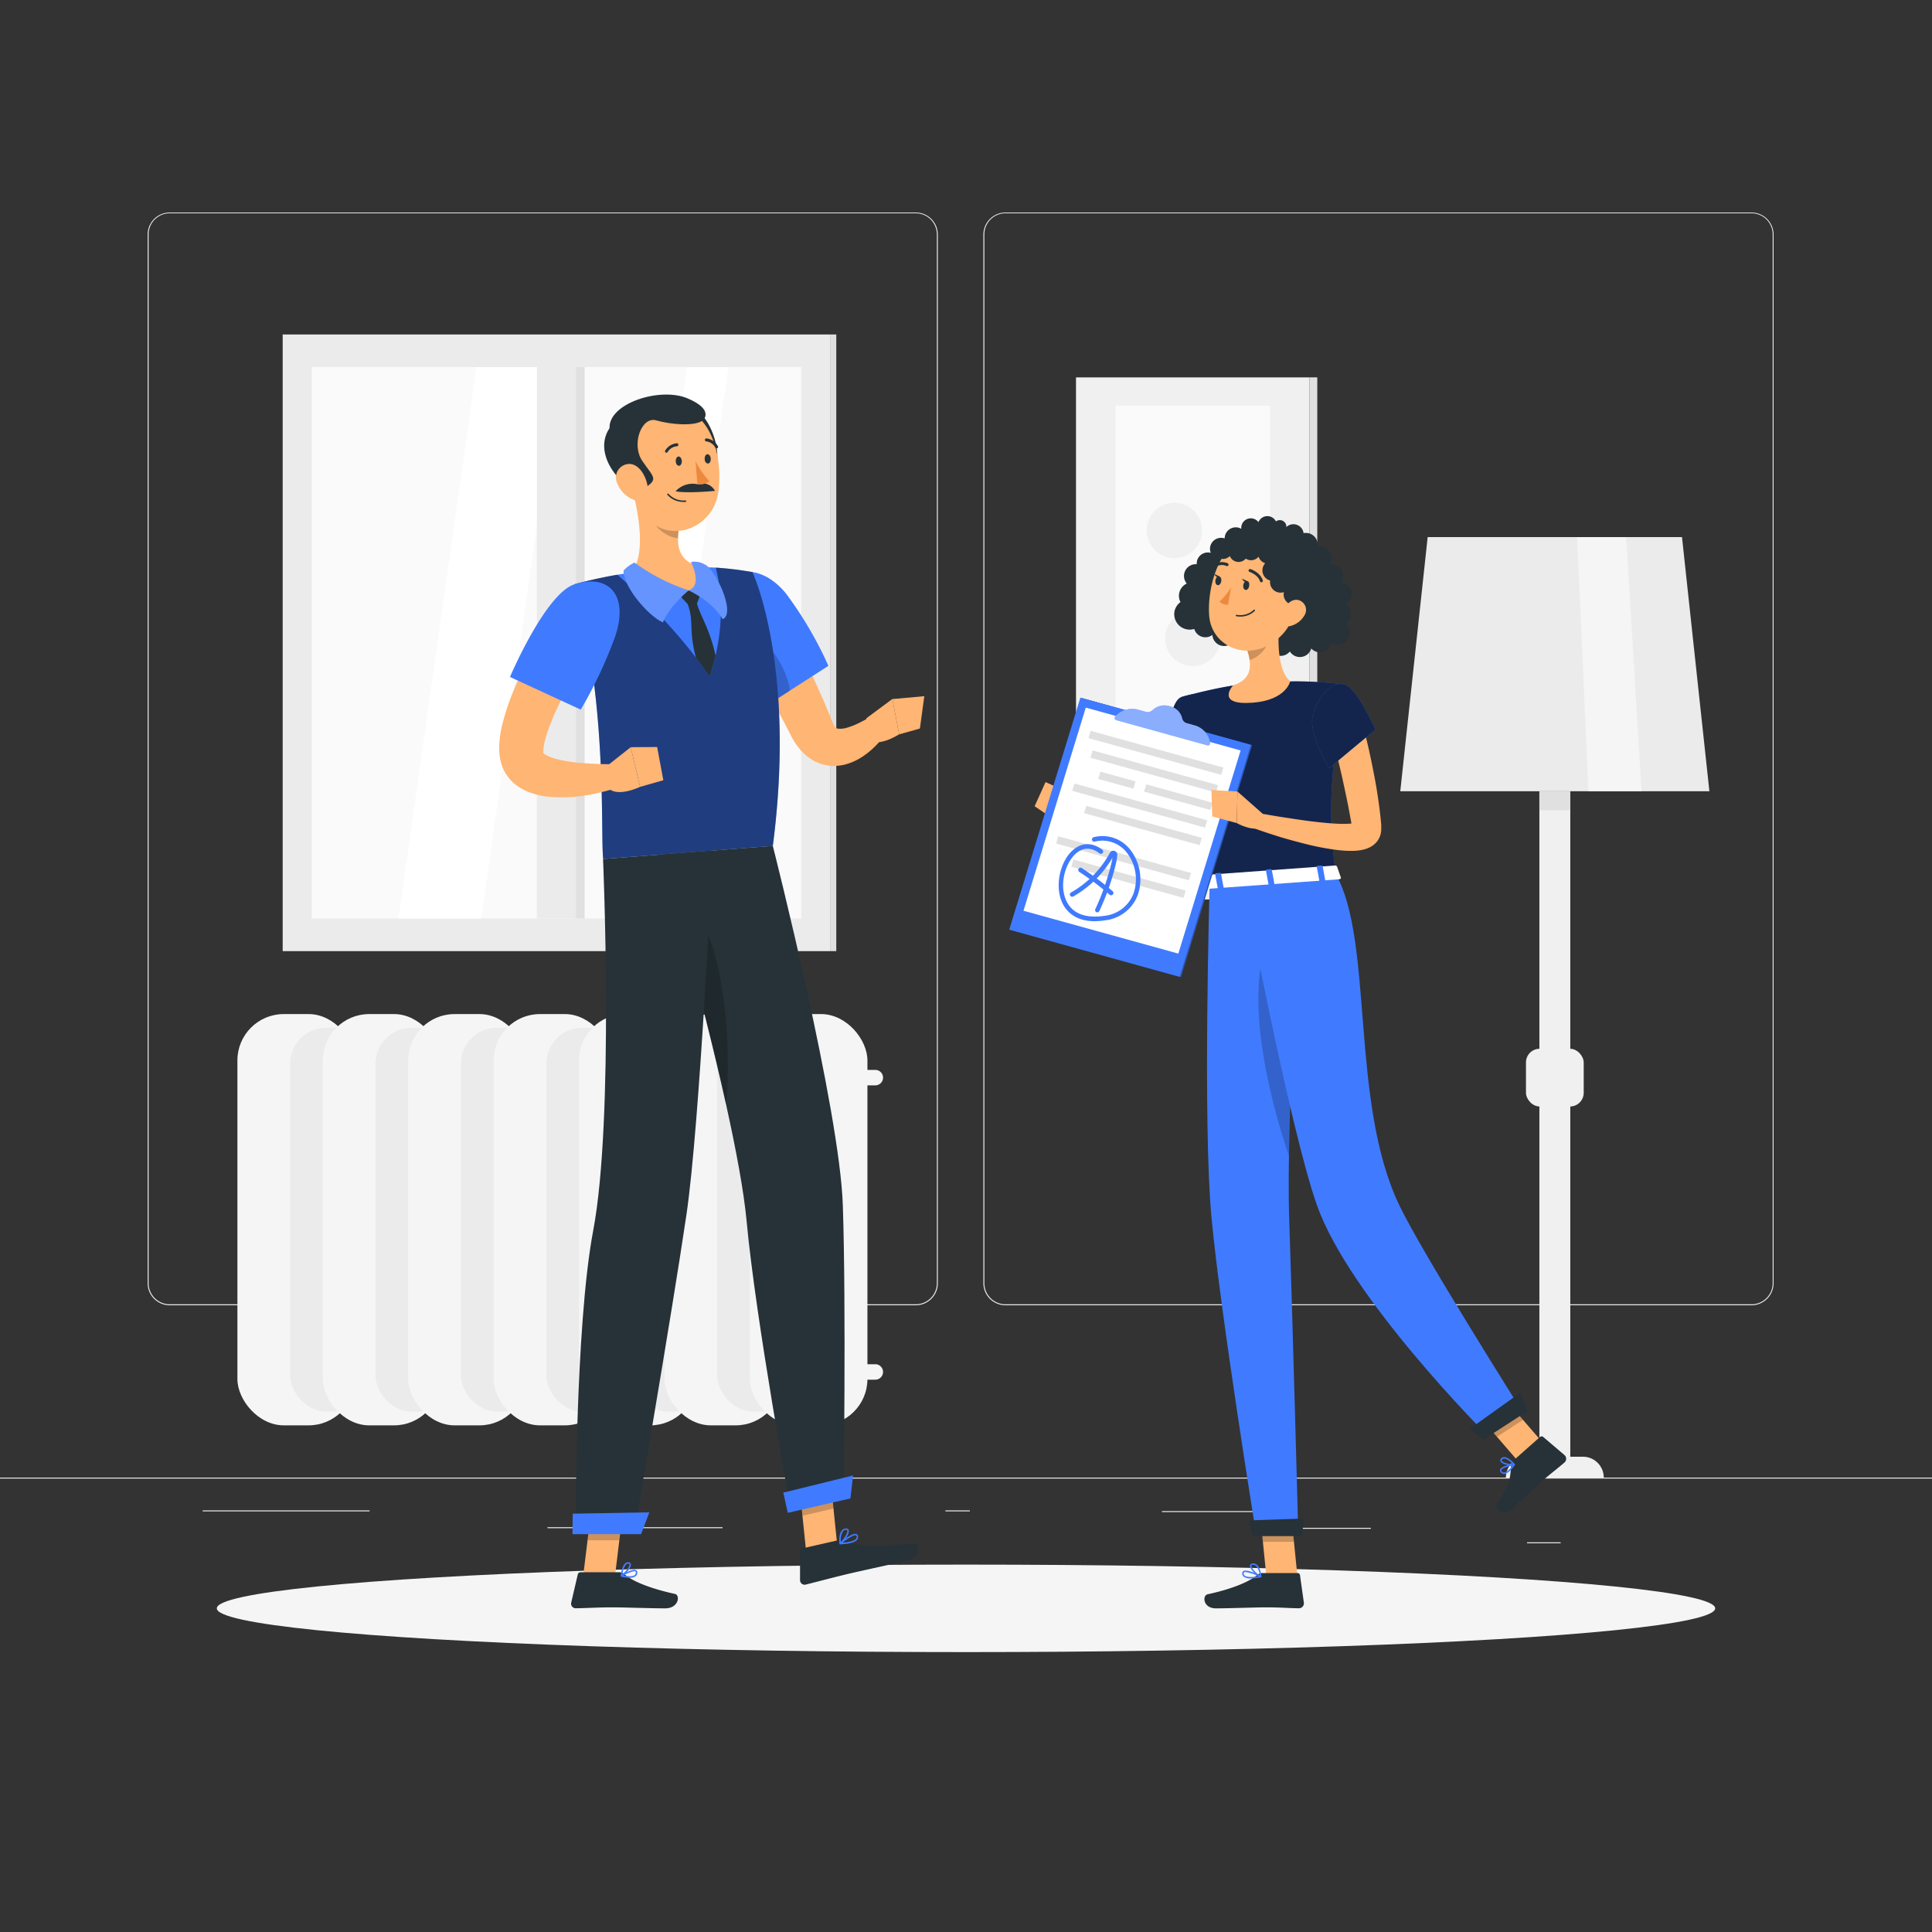 <svg xmlns="http://www.w3.org/2000/svg" viewBox="0 0 500 500"><rect x="0" y="0" width="500" height="500" fill="#333333" stroke="none"/><g id="freepik--background-complete--inject-214"><rect y="382.4" width="500" height="0.25" style="fill:#ebebeb"></rect><rect x="300.71" y="391.07" width="33.12" height="0.25" style="fill:#ebebeb"></rect><rect x="395.2" y="399.15" width="8.69" height="0.25" style="fill:#ebebeb"></rect><rect x="335.59" y="395.4" width="19.19" height="0.25" style="fill:#ebebeb"></rect><rect x="52.46" y="390.89" width="43.19" height="0.25" style="fill:#ebebeb"></rect><rect x="244.67" y="390.89" width="6.33" height="0.25" style="fill:#ebebeb"></rect><rect x="141.69" y="395.24" width="45.31" height="0.25" style="fill:#ebebeb"></rect><path d="M237,337.8H43.91a5.71,5.71,0,0,1-5.7-5.71V60.66A5.71,5.71,0,0,1,43.91,55H237a5.71,5.71,0,0,1,5.71,5.71V332.09A5.71,5.71,0,0,1,237,337.8ZM43.91,55.2a5.46,5.46,0,0,0-5.45,5.46V332.09a5.46,5.46,0,0,0,5.45,5.46H237a5.47,5.47,0,0,0,5.46-5.46V60.66A5.47,5.47,0,0,0,237,55.2Z" style="fill:#ebebeb"></path><path d="M453.31,337.8H260.21a5.72,5.72,0,0,1-5.71-5.71V60.66A5.72,5.72,0,0,1,260.21,55h193.1A5.71,5.71,0,0,1,459,60.66V332.09A5.71,5.71,0,0,1,453.31,337.8ZM260.21,55.2a5.47,5.47,0,0,0-5.46,5.46V332.09a5.47,5.47,0,0,0,5.46,5.46h193.1a5.47,5.47,0,0,0,5.46-5.46V60.66a5.47,5.47,0,0,0-5.46-5.46Z" style="fill:#ebebeb"></path><rect x="73.16" y="86.56" width="141.66" height="159.59" style="fill:#ebebeb"></rect><rect x="80.66" y="95" width="126.67" height="142.71" style="fill:#fafafa"></rect><polygon points="124.55 237.71 103.14 237.71 123.3 95 144.71 95 124.55 237.71" style="fill:#fff"></polygon><polygon points="168.34 237.71 157.63 237.71 177.79 95 188.5 95 168.34 237.71" style="fill:#fff"></polygon><rect x="138.95" y="95" width="10.09" height="142.71" style="fill:#ebebeb"></rect><rect x="149.04" y="95" width="2.25" height="142.71" transform="translate(300.33 332.71) rotate(180)" style="fill:#e0e0e0"></rect><rect x="214.83" y="86.56" width="1.61" height="159.59" transform="translate(431.26 332.71) rotate(180)" style="fill:#e0e0e0"></rect><rect x="61.44" y="262.44" width="30.43" height="106.44" rx="12" style="fill:#f5f5f5"></rect><rect x="75.09" y="266" width="20.57" height="99.33" rx="9.29" style="fill:#ebebeb"></rect><rect x="83.55" y="262.44" width="30.43" height="106.44" rx="12" style="fill:#f5f5f5"></rect><rect x="97.19" y="266" width="20.56" height="99.33" rx="9.29" style="fill:#ebebeb"></rect><rect x="105.65" y="262.44" width="30.43" height="106.44" rx="12" style="fill:#f5f5f5"></rect><rect x="119.29" y="266" width="20.56" height="99.33" rx="9.29" style="fill:#ebebeb"></rect><rect x="127.75" y="262.44" width="30.43" height="106.44" rx="12" style="fill:#f5f5f5"></rect><rect x="141.39" y="266" width="20.56" height="99.33" rx="9.29" style="fill:#ebebeb"></rect><rect x="149.85" y="262.44" width="30.43" height="106.44" rx="12" style="fill:#f5f5f5"></rect><rect x="163.5" y="266" width="20.57" height="99.33" rx="9.29" style="fill:#ebebeb"></rect><rect x="171.96" y="262.44" width="30.43" height="106.44" rx="12" style="fill:#f5f5f5"></rect><rect x="185.6" y="266" width="20.57" height="99.33" rx="9.29" style="fill:#ebebeb"></rect><rect x="194.06" y="262.44" width="30.43" height="106.44" rx="12" style="fill:#f5f5f5"></rect><path d="M226.53,357.06H200.05a2,2,0,0,1-2-2h0a2,2,0,0,1,2-2h26.48a2,2,0,0,1,2,2h0A2,2,0,0,1,226.53,357.06Z" style="fill:#f5f5f5"></path><path d="M226.53,280.89H200.05a2,2,0,0,1-2-2h0a2,2,0,0,1,2-2h26.48a2,2,0,0,1,2,2h0A2,2,0,0,1,226.53,280.89Z" style="fill:#f5f5f5"></path><polygon points="442.39 204.78 362.39 204.78 369.48 139 435.3 139 442.39 204.78" style="fill:#ebebeb"></polygon><polygon points="424.83 204.78 411.08 204.78 408.17 139 420.86 139 424.83 204.78" style="fill:#f5f5f5"></polygon><rect x="398.39" y="204.78" width="8" height="177.62" style="fill:#f0f0f0"></rect><rect x="394.92" y="271.42" width="14.94" height="14.94" rx="3.54" style="fill:#f0f0f0"></rect><path d="M415.05,382.4H389.72a5.4,5.4,0,0,1,5.4-5.4h14.54a5.39,5.39,0,0,1,5.39,5.4Z" style="fill:#f0f0f0"></path><rect x="398.39" y="204.78" width="8" height="4.89" style="fill:#e0e0e0"></rect><rect x="278.47" y="97.67" width="60.44" height="135.11" style="fill:#f0f0f0"></rect><rect x="338.92" y="97.67" width="2" height="135.11" transform="translate(679.83 330.44) rotate(180)" style="fill:#e0e0e0"></rect><rect x="288.7" y="105" width="40" height="120.44" style="fill:#fafafa"></rect><path d="M315.76,164a7.17,7.17,0,1,1-8.27-5.86A7.18,7.18,0,0,1,315.76,164Z" style="fill:#f0f0f0"></path><path d="M311,136.08a7.17,7.17,0,1,1-8.27-5.87A7.16,7.16,0,0,1,311,136.08Z" style="fill:#f0f0f0"></path><path d="M320.51,192a7.17,7.17,0,1,1-8.26-5.87A7.15,7.15,0,0,1,320.51,192Z" style="fill:#f0f0f0"></path></g><g id="freepik--Shadow--inject-214"><ellipse id="freepik--path--inject-214" cx="250" cy="416.24" rx="193.89" ry="11.32" style="fill:#f5f5f5"></ellipse></g><g id="freepik--character-2--inject-214"><path d="M304.11,157.68a4,4,0,0,1,1.4-1.87,3.47,3.47,0,0,1-.2-2.79,3.52,3.52,0,0,1,1.82-2,3.05,3.05,0,0,1,2.59-5,2.86,2.86,0,0,1,.1-1,2.9,2.9,0,0,1,3.53-1.94,2.78,2.78,0,0,1-.09-1.85,2.88,2.88,0,0,1,3.58-1.92l.11,0a3,3,0,0,1,.11-.79,2.89,2.89,0,0,1,3.58-1.93,3.24,3.24,0,0,1,.6.27,2.48,2.48,0,0,1,4.45-1.73,2.48,2.48,0,0,1,4.52-.19,1.55,1.55,0,0,1,.68-.3,1.7,1.7,0,0,1,2,1.36,1.41,1.41,0,0,1,0,.41,2.66,2.66,0,0,1,4.48,1.58s0,0,0,0l.2-.05a3.09,3.09,0,0,1,3.44,2.65,3,3,0,0,1,0,.85.5.5,0,0,1,.13,0,3.08,3.08,0,0,1,3.44,2.65,3,3,0,0,1-.41,1.93,3.09,3.09,0,0,1,3.39,2.65,3.05,3.05,0,0,1-.48,2.06,3.06,3.06,0,0,1,1.19,5.68,3,3,0,0,1-.07,5.07,3,3,0,0,1,1.05,1.92,3.08,3.08,0,0,1-2.64,3.44,3.11,3.11,0,0,1-2-.44,3.06,3.06,0,0,1-5.26,1.42,3.06,3.06,0,0,1-5.54.78,3,3,0,0,1-2,1.11,3,3,0,0,1-2.44-.77h0a3.06,3.06,0,0,1-5.91-1.54,3.05,3.05,0,0,1-4.48-1.14,3.05,3.05,0,0,1-3.22.75,3.09,3.09,0,0,1-2-2.69,3,3,0,0,1-4.69-1.55,4,4,0,0,1-4.94-5.18Z" style="fill:#263238"></path><path d="M312,189.82c0,1.34,0,2.51-.11,3.75s-.16,2.43-.27,3.65c-.22,2.42-.58,4.83-1,7.23a77.48,77.48,0,0,1-3.76,14.22l-.32.87c-.12.31-.17.49-.44,1.09a7.07,7.07,0,0,1-2.23,2.75,7.39,7.39,0,0,1-3,1.31,10,10,0,0,1-2.61.19,23.39,23.39,0,0,1-7.87-2.11,63.93,63.93,0,0,1-12.53-7.56l2.18-3.44c2,1,4.15,1.95,6.24,2.82a59.16,59.16,0,0,0,6.3,2.3,18.51,18.51,0,0,0,5.77,1c.77,0,1.2-.3,1.07-.29s-.1.08-.1,0l.41-1.36a93.16,93.16,0,0,0,2.84-13.09c.32-2.23.55-4.47.76-6.71s.34-4.56.41-6.64Z" style="fill:#ffb573"></path><path d="M305.72,180.41c-3.24,1.08-4.57,14.85-4.57,14.85l9.56,5.53s7.73-14.35,4.93-17.8S310.45,178.83,305.72,180.41Z" style="fill:#407BFF"></path><path d="M305.72,180.41c-3.24,1.08-4.57,14.85-4.57,14.85l9.56,5.53s7.73-14.35,4.93-17.8S310.45,178.83,305.72,180.41Z" style="opacity:0.7"></path><polygon points="306.24 183.43 304.7 197.32 310.07 200.42 306.24 183.43" style="opacity:0.2"></polygon><path d="M281.48,212.22,276,204.9l-2.21,7.87s3.69,3.62,6.88,2.62Z" style="fill:#ffb573"></path><polygon points="270.59 202.4 267.76 208.65 273.81 212.77 276.02 204.9 270.59 202.4" style="fill:#ffb573"></polygon><polygon points="335.78 408.03 327.74 408.03 325.87 389.41 333.91 389.41 335.78 408.03" style="fill:#ffb573"></polygon><polygon points="400.11 374.35 393.36 378.72 381.07 364.51 387.81 360.13 400.11 374.35" style="fill:#ffb573"></polygon><path d="M391.78,377.89l6.77-6a.63.63,0,0,1,.84,0l5.5,4.68a1.28,1.28,0,0,1,0,1.92c-2.39,2.05-3.65,2.91-6.63,5.54-1.83,1.62-4.34,4.17-6.86,6.41s-4.88-.15-4-1.3c3.82-5.19,3.33-7.25,3.74-10A2.07,2.07,0,0,1,391.78,377.89Z" style="fill:#263238"></path><path d="M326.8,407.1h9a.64.64,0,0,1,.64.55l1,7.14a1.29,1.29,0,0,1-1.29,1.43c-3.15-.05-4.67-.24-8.64-.24-2.44,0-9.46.26-12.83.26s-3.56-3.34-2.15-3.64c6.3-1.36,10.74-3.22,12.86-5A2.14,2.14,0,0,1,326.8,407.1Z" style="fill:#263238"></path><g style="opacity:0.2"><polygon points="325.87 389.42 326.83 399.01 334.88 399.01 333.91 389.42 325.87 389.42"></polygon><polygon points="387.82 360.14 381.07 364.51 387.41 371.84 394.16 367.46 387.82 360.14"></polygon></g><path d="M305.72,180.41S302,182,313.07,228.52l32.56-2.36c-1.51-13.22-2.12-21.39,2.24-49a95.51,95.51,0,0,0-14-.81,103.32,103.32,0,0,0-14.79,1.07C312.81,178.41,305.72,180.41,305.72,180.41Z" style="fill:#407BFF"></path><path d="M305.72,180.41S302,182,313.07,228.52l32.56-2.36c-1.51-13.22-2.12-21.39,2.24-49a95.51,95.51,0,0,0-14-.81,103.32,103.32,0,0,0-14.79,1.07C312.81,178.41,305.72,180.41,305.72,180.41Z" style="opacity:0.7"></path><path d="M331.23,159.75c-.58,4.83-.88,13.61,2.68,16.55,0,0-1,4.92-9.79,5.56-9.72.71-5-4.49-5-4.49,5.22-1.65,4.79-5.58,3.6-9.21Z" style="fill:#ffb573"></path><path d="M327.76,163.18l-5,5a14.44,14.44,0,0,1,.65,2.59c2-.44,4.63-2.87,4.69-5A7.18,7.18,0,0,0,327.76,163.18Z" style="opacity:0.2"></path><path d="M336.67,151.72c-1.82,7.77-2.42,11.1-7.08,14.45-7,5-16.14,1.1-16.67-7-.48-7.34,2.58-18.81,10.79-20.62A10.88,10.88,0,0,1,336.67,151.72Z" style="fill:#ffb573"></path><path d="M313.07,228.52s-1.83,62.23.47,86.64c2.39,25.39,11.57,82,11.57,82H336s-1.49-56.47-2.35-81.51c-.94-27.31,3.28-88.86,3.28-88.86Z" style="fill:#407BFF"></path><polygon points="336.92 397.55 324.16 397.55 323.23 393.48 337.51 392.98 336.92 397.55" style="fill:#263238"></polygon><path d="M328.23,242.87c-6.83,16.67,1.7,45.56,5.32,56.27.26-16.51,1.25-36.73,2.08-51.59C333.82,239.31,331.38,235.18,328.23,242.87Z" style="opacity:0.2"></path><path d="M321.67,227.9s12,63.67,19.11,83.88c8.39,24,44,59.55,44,59.55l9.2-6s-25.88-40.94-31.87-53.47c-12.79-26.73-6.54-68.41-16.47-85.74Z" style="fill:#407BFF"></path><polygon points="395.34 365.17 383.93 372.56 380.39 369.76 393.42 360.45 395.34 365.17" style="fill:#263238"></polygon><path d="M323.28,151.67c-.11.64-.53,1.1-.95,1s-.67-.65-.56-1.29.54-1.1,1-1S323.39,151,323.28,151.67Z" style="fill:#263238"></path><path d="M316.06,150.44c-.11.64-.54,1.1-.95,1s-.67-.64-.56-1.28.53-1.1.95-1S316.17,149.8,316.06,150.44Z" style="fill:#263238"></path><path d="M315.68,149.22l-1.46-.71S314.8,149.85,315.68,149.22Z" style="fill:#263238"></path><path d="M318.61,152a17.59,17.59,0,0,1-3,3.69,2.81,2.81,0,0,0,2.21.82Z" style="fill:#ed893e"></path><path d="M320.89,159.57a5.34,5.34,0,0,1-.95-.09.19.19,0,0,1,.06-.37,5.11,5.11,0,0,0,4.47-1.28.2.2,0,0,1,.27,0,.19.19,0,0,1,0,.27A5.32,5.32,0,0,1,320.89,159.57Z" style="fill:#263238"></path><path d="M314,141.84l13.39-4.9a2.48,2.48,0,0,1,.54.94,2.71,2.71,0,0,1,2.07-1,2.56,2.56,0,0,1,1,.18,2.39,2.39,0,0,1,1.46.74,2.47,2.47,0,0,1,.63,1.31,2.73,2.73,0,0,1,1.67,2.51,1.79,1.79,0,0,1,0,.23,2.49,2.49,0,0,1,.8.17,2.72,2.72,0,0,1,1.59,3.35,2.72,2.72,0,0,1,1,3.28l-.05.1a2.75,2.75,0,0,1,.62,3,2.79,2.79,0,0,1-1.18,1.35c0,.12.06.25.08.38a2.6,2.6,0,0,1,1.05.19,2.74,2.74,0,0,1-2,5.09,2.69,2.69,0,0,1-1.69-2.18,2.84,2.84,0,0,1-1.06-.2,2.73,2.73,0,0,1-1.65-3.14,2.72,2.72,0,0,1-3.55-3l-.28-.08a2.75,2.75,0,0,1-1.53-3.57,2.79,2.79,0,0,1,.52-.82,2.73,2.73,0,0,1-1.72-1.72,2,2,0,0,1-.24.27,2.46,2.46,0,0,1-3.07.24l-.17.19a2.43,2.43,0,0,1-3.95-.85,2.45,2.45,0,0,1-4.2-2Z" style="fill:#263238"></path><path d="M337.57,159.28A5.82,5.82,0,0,1,334,162c-2,.51-2.93-1.27-2.34-3.12.53-1.66,2.2-3.93,4.17-3.62A2.62,2.62,0,0,1,337.57,159.28Z" style="fill:#ffb573"></path><path d="M326.43,150.69a.36.36,0,0,1-.35-.27c-.52-1.68-2.67-2.4-2.69-2.41a.39.39,0,0,1-.25-.48.38.38,0,0,1,.48-.24c.11,0,2.55.85,3.19,2.91a.4.4,0,0,1-.26.48Z" style="fill:#263238"></path><path d="M314.46,146.73a.38.38,0,0,1-.19-.71,3.75,3.75,0,0,1,3.47-.23.38.38,0,1,1-.34.68h0a3,3,0,0,0-2.75.21A.45.45,0,0,1,314.46,146.73Z" style="fill:#263238"></path><path d="M352.3,186.18c1.34,4.78,2.39,9.51,3.31,14.35.48,2.41.87,4.85,1.21,7.3.18,1.22.32,2.46.46,3.69l.18,1.87,0,.47,0,.29c0,.23,0,.47,0,.7a5.22,5.22,0,0,1-1.14,3,5.91,5.91,0,0,1-2,1.52,8,8,0,0,1-1.56.53,13.22,13.22,0,0,1-2.47.3,28.32,28.32,0,0,1-4.1-.21,66.4,66.4,0,0,1-7.45-1.36q-3.62-.89-7.14-1.92c-2.35-.74-4.66-1.47-7-2.34l1.08-3.93c2.34.39,4.71.82,7.07,1.17s4.71.73,7.05,1,4.66.52,6.89.59a24.37,24.37,0,0,0,3.13-.08,5,5,0,0,0,1.11-.23c.14,0,.17-.08.14-.07a1.53,1.53,0,0,0-.54.43,2.43,2.43,0,0,0-.53,1.36,2.09,2.09,0,0,0,0,.25,1.08,1.08,0,0,1,0-.16l-.07-.43-.28-1.73-.64-3.46c-.45-2.31-.95-4.62-1.45-6.94s-1.07-4.62-1.63-6.93-1.14-4.64-1.69-6.9Z" style="fill:#ffb573"></path><path d="M347.87,177.11c3.33.76,8.07,11.71,8.07,11.71l-12,10s-5.3-9-4.23-13.36C340.82,180.93,344.06,176.25,347.87,177.11Z" style="fill:#407BFF"></path><path d="M347.87,177.11c3.33.76,8.07,11.71,8.07,11.71l-12,10s-5.3-9-4.23-13.36C340.82,180.93,344.06,176.25,347.87,177.11Z" style="opacity:0.7"></path><path d="M389.32,381.46h-.1a1.08,1.08,0,0,1-.91-.55.68.68,0,0,1-.07-.65c.42-.93,3.3-1.37,3.62-1.42a.2.2,0,0,1,.19.3C391.45,380,390.32,381.39,389.32,381.46Zm2.14-2.17c-1.14.21-2.65.63-2.87,1.13a.25.25,0,0,0,0,.28.72.72,0,0,0,.6.38C389.77,381.09,390.6,380.43,391.46,379.29Z" style="fill:#407BFF"></path><path d="M391.64,379.26c-1,.07-2.86-.27-3.28-1a.66.66,0,0,1,.13-.82,1,1,0,0,1,.77-.35c1.17,0,2.71,1.73,2.77,1.8a.2.2,0,0,1,0,.19.2.2,0,0,1-.14.13Zm-2.44-1.77a.61.61,0,0,0-.43.21c-.16.18-.13.3-.08.38.28.48,1.83.86,2.8.81-.54-.55-1.53-1.41-2.23-1.41Z" style="fill:#407BFF"></path><path d="M323.78,408.5a3,3,0,0,1-1.95-.49,1.05,1.05,0,0,1-.34-.93.6.6,0,0,1,.32-.5c1-.54,4.19,1.09,4.55,1.28a.2.2,0,0,1,.1.2.19.19,0,0,1-.15.16A14.16,14.16,0,0,1,323.78,408.5Zm-1.43-1.66a.74.74,0,0,0-.36.07.21.21,0,0,0-.12.21.68.68,0,0,0,.21.61c.49.43,1.81.51,3.6.22A10.43,10.43,0,0,0,322.35,406.84Z" style="fill:#407BFF"></path><path d="M326.27,408.22l-.08,0c-.95-.43-2.85-2.16-2.7-3.07,0-.22.19-.49.71-.54a1.38,1.38,0,0,1,1.06.33c1,.84,1.19,3,1.2,3.09a.18.18,0,0,1-.08.18A.2.2,0,0,1,326.27,408.22ZM324.36,405h-.12c-.34,0-.37.17-.37.22-.09.54,1.19,1.91,2.17,2.5a4.34,4.34,0,0,0-1-2.48A1,1,0,0,0,324.36,405Z" style="fill:#407BFF"></path><path d="M322.9,150.45l-1.46-.7S322,151.08,322.9,150.45Z" style="fill:#263238"></path><path d="M346,224.21l1,2.85c.13.22-.13.47-.5.5L313,230c-.29,0-.54-.11-.57-.29l-.51-2.9c0-.2.21-.39.53-.41l33-2.4A.6.6,0,0,1,346,224.21Z" style="fill:#fff"></path><path d="M341.82,228.22l.88-.07c.18,0,.31-.11.29-.22l-.69-3.76c0-.11-.18-.18-.36-.17l-.88.06c-.18,0-.31.12-.29.23l.69,3.75C341.48,228.15,341.64,228.23,341.82,228.22Z" style="fill:#407BFF"></path><path d="M315.52,230.13l.88-.06c.18,0,.31-.12.29-.23l-.69-3.75c0-.11-.18-.19-.36-.18l-.88.06c-.18,0-.31.12-.29.23l.69,3.75C315.18,230.06,315.34,230.14,315.52,230.13Z" style="fill:#407BFF"></path><path d="M328.67,229.17l.88-.06c.18,0,.31-.11.29-.22l-.69-3.76c0-.11-.18-.19-.36-.18l-.88.07c-.18,0-.31.11-.29.22l.69,3.76C328.33,229.11,328.49,229.19,328.67,229.17Z" style="fill:#407BFF"></path><polygon points="279.92 180.64 324.02 192.85 305.61 252.88 261.5 240.67 279.92 180.64" style="fill:#407BFF"></polygon><g style="opacity:0.3"><polygon points="279.92 180.64 324.02 192.85 305.61 252.88 261.5 240.67 279.92 180.64"></polygon></g><polygon points="279.6 180.55 323.71 192.76 305.3 252.79 261.19 240.58 279.6 180.55" style="fill:#407BFF"></polygon><polygon points="321.07 194.22 304.95 246.79 264.88 235.7 281 183.13 321.07 194.22" style="fill:#fff"></polygon><path d="M288.59,185.45a5.89,5.89,0,0,1,6.11-1.75l1.75.48a1.8,1.8,0,0,0,1.83-.41,4.47,4.47,0,0,1,4.47-1,4.21,4.21,0,0,1,3.2,3.15,1.7,1.7,0,0,0,1.31,1.27l1.75.49a5.52,5.52,0,0,1,4.16,4.6.42.42,0,0,1,0,.22.59.59,0,0,1-.71.4l-23.56-6.52A.57.57,0,0,1,288.59,185.45Z" style="fill:#407BFF"></path><path d="M288.59,185.45a5.89,5.89,0,0,1,6.11-1.75l1.75.48a1.8,1.8,0,0,0,1.83-.41,4.47,4.47,0,0,1,4.47-1,4.21,4.21,0,0,1,3.2,3.15,1.7,1.7,0,0,0,1.31,1.27l1.75.49a5.52,5.52,0,0,1,4.16,4.6.42.42,0,0,1,0,.22.59.59,0,0,1-.71.4l-23.56-6.52A.57.57,0,0,1,288.59,185.45Z" style="fill:#fafafa;opacity:0.4"></path><polygon points="316.62 198.65 316.04 200.53 281.68 191.02 282.26 189.14 316.62 198.65" style="fill:#e0e0e0"></polygon><polygon points="315.22 203.2 314.65 205.08 282.2 196.1 282.77 194.21 315.22 203.2" style="fill:#e0e0e0"></polygon><polygon points="313.83 207.75 313.25 209.63 296.07 204.87 296.65 202.99 313.83 207.75" style="fill:#e0e0e0"></polygon><polygon points="293.88 202.22 293.3 204.11 284.22 201.59 284.79 199.71 293.88 202.22" style="fill:#e0e0e0"></polygon><polygon points="312.43 212.29 311.86 214.18 277.49 204.67 278.07 202.78 312.43 212.29" style="fill:#e0e0e0"></polygon><polygon points="311.04 216.84 310.46 218.73 280.54 210.44 281.12 208.56 311.04 216.84" style="fill:#e0e0e0"></polygon><polygon points="308.25 225.94 307.67 227.82 273.31 218.31 273.89 216.43 308.25 225.94" style="fill:#e0e0e0"></polygon><polygon points="306.85 230.49 306.28 232.37 277.24 224.34 277.82 222.45 306.85 230.49" style="fill:#e0e0e0"></polygon><path d="M283.32,238.41c-5.44,0-7.65-3-8.51-5-1.89-4.35-.39-10.85,3.15-13.65,2.24-1.76,4.82-1.72,7.27.12a.59.59,0,1,1-.71.94c-2.54-1.91-4.57-1.13-5.83-.13-2.85,2.25-4.66,8-2.8,12.25,1,2.39,3.6,5,9.9,4.08a9.07,9.07,0,0,0,7.58-5.83,11.25,11.25,0,0,0-2-10.83,8,8,0,0,0-8.06-2.55.59.59,0,0,1-.7-.44.6.6,0,0,1,.45-.71,9.12,9.12,0,0,1,9.19,2.92,12.51,12.51,0,0,1,2.22,12,10.21,10.21,0,0,1-8.51,6.6A18.43,18.43,0,0,1,283.32,238.41Z" style="fill:#407BFF"></path><path d="M284,236.12a.69.69,0,0,1-.24-.05.59.59,0,0,1-.3-.78A62.2,62.2,0,0,0,287.72,223c.06-.32.13-.68.18-1A27.41,27.41,0,0,1,277.76,232a.6.6,0,0,1-.81-.22.58.58,0,0,1,.23-.8,26.16,26.16,0,0,0,10.05-10.26,1,1,0,0,1,1.18-.51,1,1,0,0,1,.74,1,13.16,13.16,0,0,1-.28,2,63.49,63.49,0,0,1-4.34,12.51A.6.6,0,0,1,284,236.12Z" style="fill:#407BFF"></path><path d="M287.53,231.69a.6.6,0,0,1-.39-.15,71.6,71.6,0,0,0-7.83-5.9.6.6,0,0,1-.17-.82.6.6,0,0,1,.82-.17,72.72,72.72,0,0,1,8,6,.6.6,0,0,1,.06.83A.58.58,0,0,1,287.53,231.69Z" style="fill:#407BFF"></path><path d="M326.77,210.59l-6.51-5.74-.18,8.17s4.46,2.59,7.31.83Z" style="fill:#ffb573"></path><polygon points="313.51 204.45 313.73 211.3 320.08 213.02 320.26 204.85 313.51 204.45" style="fill:#ffb573"></polygon></g><g id="freepik--character-1--inject-214"><path d="M181.82,107.61c2.6,2.69,5.2,10.25,3,13.84C180.52,117.15,179.89,106.68,181.82,107.61Z" style="fill:#263238"></path><polygon points="208.62 401.49 216.65 399.64 214.7 380.59 206.66 382.43 208.62 401.49" style="fill:#ffb573"></polygon><polygon points="150.93 407.84 159.16 407.84 161.49 388.79 153.26 388.79 150.93 407.84" style="fill:#ffb573"></polygon><path d="M160.23,406.89h-10a.72.72,0,0,0-.7.56l-1.7,7.31a1.19,1.19,0,0,0,1.19,1.46c3.23-.05,5.58-.24,9.65-.24,2.5,0,10,.26,13.49.26s3.94-3.42,2.53-3.73c-6.33-1.38-11.08-3.29-13.1-5.12A2,2,0,0,0,160.23,406.89Z" style="fill:#263238"></path><path d="M216.39,398.73l-8.77,2a.74.74,0,0,0-.57.71v7.49a1.18,1.18,0,0,0,1.47,1.16c3.15-.78,7.68-2,11.66-2.93,4.65-1.07,9.12-2,14.57-3.28,3.3-.75,3.48-4.29,2-4.28-6.59.08-12.15,1.39-18.32-.7A3.76,3.76,0,0,0,216.39,398.73Z" style="fill:#263238"></path><path d="M200,154.11c1.11,2,2.15,4.12,3.2,6.19s2.09,4.15,3.1,6.24c2,4.18,4,8.39,5.9,12.67,1,2.14,1.86,4.29,2.78,6.53a16.73,16.73,0,0,0,.74,1.75c.21.41.32.55.42.72s.37.35.94.38a6.08,6.08,0,0,0,2.17-.28,17.38,17.38,0,0,0,2.63-1c.45-.21.91-.44,1.36-.68l1.29-.7,4.4,4.33c-.47.63-.83,1.11-1.28,1.62a17.15,17.15,0,0,1-1.37,1.46,20.47,20.47,0,0,1-3.27,2.61,15,15,0,0,1-4.39,1.93,12.92,12.92,0,0,1-2.8.35,11.57,11.57,0,0,1-3.09-.46,11.9,11.9,0,0,1-5.17-3.25,17.69,17.69,0,0,1-2.86-4.15c-1-2-2.08-4-3.13-6l-6.41-12.2Q192,166,188.9,159.81Z" style="fill:#ffb573"></path><path d="M185.37,154.42c-2.27,7.55,13.2,28.08,13.2,28.08l15.82-10.18a99,99,0,0,0-10.79-18.47C197.21,145.65,187.86,146.13,185.37,154.42Z" style="fill:#407BFF"></path><path d="M195.51,164.75c4,1.83,8.29,8.61,8.92,14l-5.86,3.77a124.76,124.76,0,0,1-9.92-15.68C189.86,164.9,190.93,162.66,195.51,164.75Z" style="opacity:0.2"></path><polygon points="214.7 380.59 215.71 390.41 207.67 392.26 206.66 382.44 214.7 380.59" style="opacity:0.2"></polygon><polygon points="153.26 388.79 161.49 388.79 160.28 398.61 152.05 398.61 153.26 388.79" style="opacity:0.2"></polygon><path d="M148.72,151.2a183.77,183.77,0,0,1,5.17,27c.76,6.37,1.21,12.45,1.49,18,.66,12.93.35,22.79.73,26.12l43.9-3.39c6.08-46.84-5.28-70.86-5.28-70.86a86.32,86.32,0,0,0-10.5-1.22c-.75,0-1.5-.06-2.27-.07a162.34,162.34,0,0,0-18.67,1.44c-1.17.15-2.36.33-3.51.53C153.9,149.73,148.72,151.2,148.72,151.2Z" style="fill:#407BFF"></path><path d="M177.43,154.84c2.59,6.27.5,6.89,2.65,15.32,1.27,1.66,2.47,3.34,3.61,5q.87-2.77,1.5-5.5c-1.89-8.44-4.66-10.88-5.2-15.36" style="fill:#263238"></path><polygon points="179.64 158.1 181.27 153.86 178.21 152.79 176.08 154.32 179.64 158.1" style="fill:#263238"></polygon><path d="M159.78,148.73c9.73,8.61,17.81,17.42,23.91,26.45,3.1-9.76,3.81-19.22,1.55-28.29a86.61,86.61,0,0,1,9.49,1.16s11.36,24,5.28,70.86l-43.9,3.39c-.38-3.33-.07-13.19-.73-26.12-.28-5.51-.73-11.59-1.49-18a183.77,183.77,0,0,0-5.17-27S153.9,149.73,159.78,148.73Z" style="opacity:0.5"></path><path d="M163.73,127.06c1.58,5.91,3.5,16.81-.43,21.14a18.54,18.54,0,0,0,14.77,4.61c5.16-.52,5.18-4.14,3.89-6.05-6.81-1.08-7-6.06-6.12-10.81Z" style="fill:#ffb573"></path><path d="M178.21,152.79s-5.07,4.17-6.64,8.28c-3.55-1.51-10.13-8.9-10.2-13.39a9,9,0,0,1,2.84-2.08A50,50,0,0,0,178.21,152.79Z" style="fill:#407BFF"></path><path d="M178.21,152.79s-5.07,4.17-6.64,8.28c-3.55-1.51-10.13-8.9-10.2-13.39a9,9,0,0,1,2.84-2.08A50,50,0,0,0,178.21,152.79Z" style="fill:#fafafa;opacity:0.2"></path><path d="M178.21,152.79s6.09,2.71,8.81,7.46c3.57-1.51-2-13.08-4.61-14.15a5.27,5.27,0,0,0-3.58-.66S182,151.49,178.21,152.79Z" style="fill:#407BFF"></path><path d="M178.21,152.79s6.09,2.71,8.81,7.46c3.57-1.51-2-13.08-4.61-14.15a5.27,5.27,0,0,0-3.58-.66S182,151.49,178.21,152.79Z" style="fill:#fafafa;opacity:0.2"></path><path d="M168.67,130.69l7.17,5.25a18.52,18.52,0,0,0-.35,3.36c-2.59-.17-6.29-2.71-6.74-5.36A8.81,8.81,0,0,1,168.67,130.69Z" style="opacity:0.2"></path><path d="M162.4,118.09c1,8.08,1.25,12.87,5.64,16.73,6.6,5.79,16.39,1.29,17.78-7,1.25-7.44-.67-19.41-8.85-22A11.25,11.25,0,0,0,162.4,118.09Z" style="fill:#ffb573"></path><path d="M181.92,108.79c-2.15,1.61-8.31,1.09-12.1,0s-6.54,6.22-3.56,10.55,4.2,4.63.49,7-14.13-7.93-9-15.54c-.27-6.42,13.05-10.71,20.17-7.71S181.92,108.79,181.92,108.79Z" style="fill:#263238"></path><path d="M159.73,125.07a7.62,7.62,0,0,0,4.12,4.22c2.5,1,4.1-1.13,3.7-3.68-.36-2.29-2.1-5.58-4.76-5.54A3.51,3.51,0,0,0,159.73,125.07Z" style="fill:#ffb573"></path><path d="M218.31,387.87,204.7,391s-9.13-49.49-11.48-75c-.72-7.76-2.75-18.55-5.3-30.1-3.23-14.56-7.28-30.29-10.6-42.6-3.5-13-6.17-22.16-6.17-22.16L200,218.91s17.34,68.07,18.13,93.16C219,338.15,218.31,387.87,218.31,387.87Z" style="fill:#263238"></path><path d="M187.92,285.9c-3.23-14.56-7.28-30.29-10.6-42.6l3-6.48C187.47,245.27,189.33,271.58,187.92,285.9Z" style="opacity:0.2"></path><path d="M184.44,220.11s-3.27,70.45-6.8,94.33c-3.86,26.15-13.54,82.27-13.54,82.27H149s-.25-53,4.53-78.3c5.44-28.86,2.54-96.1,2.54-96.1Z" style="fill:#263238"></path><polygon points="165.91 397.04 148.16 397.04 148.22 391.74 168.05 391.39 165.91 397.04" style="fill:#407BFF"></polygon><polygon points="220.09 387.79 203.88 391.52 202.72 386.29 220.78 381.85 220.09 387.79" style="fill:#407BFF"></polygon><path d="M174.89,119.4c0,.66.43,1.17.86,1.14s.75-.6.7-1.26-.43-1.17-.86-1.14S174.84,118.74,174.89,119.4Z" style="fill:#263238"></path><path d="M182.37,118.82c0,.66.43,1.17.87,1.14s.74-.6.7-1.26-.43-1.17-.87-1.14S182.33,118.16,182.37,118.82Z" style="fill:#263238"></path><path d="M180.49,125.32a6,6,0,0,0-5.65,1.82c2.84.62,10.2-.1,10.2-.1A3.71,3.71,0,0,0,180.49,125.32Z" style="fill:#263238"></path><path d="M180,119.34a23,23,0,0,0,3.59,5.2,3.91,3.91,0,0,1-3.11.78Z" style="fill:#ed893e"></path><path d="M176.56,129.89a5,5,0,0,0,.86,0,.19.19,0,0,0,0-.38,5.23,5.23,0,0,1-4.42-1.72.19.19,0,0,0-.27,0,.2.2,0,0,0,0,.28A5.44,5.44,0,0,0,176.56,129.89Z" style="fill:#263238"></path><path d="M172.42,117.17a.42.42,0,0,0,.35-.18,3.15,3.15,0,0,1,2.4-1.49.39.39,0,0,0,.39-.39.38.38,0,0,0-.39-.39,3.89,3.89,0,0,0-3,1.85.39.39,0,0,0,.11.54A.6.6,0,0,0,172.42,117.17Z" style="fill:#263238"></path><path d="M185.42,116a.42.42,0,0,0,.22,0,.4.4,0,0,0,.15-.54,3.89,3.89,0,0,0-2.95-2,.4.4,0,0,0-.41.37.38.38,0,0,0,.37.41,3,3,0,0,1,2.31,1.59A.39.39,0,0,0,185.42,116Z" style="fill:#263238"></path><path d="M162.94,408.32a2.47,2.47,0,0,0,1.59-.42,1.17,1.17,0,0,0,.41-1,.63.63,0,0,0-.33-.55c-.9-.47-3.57,1.17-3.87,1.35a.19.19,0,0,0-.09.2.18.18,0,0,0,.14.16A9.56,9.56,0,0,0,162.94,408.32Zm1.24-1.7a.58.58,0,0,1,.25.05.25.25,0,0,1,.12.23.8.8,0,0,1-.27.71c-.45.37-1.53.42-2.92.14A8,8,0,0,1,164.18,406.62Z" style="fill:#407BFF"></path><path d="M160.84,408a.15.15,0,0,0,.09,0c.86-.46,2.52-2.27,2.35-3.18a.61.61,0,0,0-.61-.51,1,1,0,0,0-.83.25c-1,.78-1.19,3.15-1.2,3.25a.21.21,0,0,0,.09.18A.2.2,0,0,0,160.84,408Zm1.69-3.33h.09c.25,0,.27.15.28.2.1.54-1,1.9-1.82,2.55a4.76,4.76,0,0,1,1-2.58A.67.67,0,0,1,162.53,404.7Z" style="fill:#407BFF"></path><path d="M217.43,399.65h0c1.35,0,3.73-.25,4.44-1.23a1.12,1.12,0,0,0,.15-1,.62.62,0,0,0-.43-.43c-1.1-.33-4,2.06-4.29,2.33a.2.2,0,0,0,0,.22A.17.17,0,0,0,217.43,399.65Zm4-2.31h.08a.24.24,0,0,1,.17.18.73.73,0,0,1-.1.66c-.4.55-1.7.93-3.54,1.05C219.17,398.34,220.77,397.27,221.42,397.34Z" style="fill:#407BFF"></path><path d="M217.43,399.65a.2.2,0,0,0,.14,0c.87-.65,2.41-2.83,2.06-3.7-.08-.21-.29-.43-.82-.37a1.45,1.45,0,0,0-1,.57c-.84,1.07-.58,3.28-.56,3.37a.19.19,0,0,0,.11.16Zm1.62-3.73c.17,0,.21.1.22.14.21.52-.8,2.18-1.66,3a4.63,4.63,0,0,1,.52-2.71,1,1,0,0,1,.72-.42Z" style="fill:#407BFF"></path><path d="M155,163.64c-1.31,2.15-2.71,4.48-4,6.75s-2.6,4.59-3.81,6.9-2.39,4.61-3.42,6.92A49.49,49.49,0,0,0,141.2,191a17.77,17.77,0,0,0-.57,2.82c0,.36,0,.65,0,.76s0,0,0,0l-.07,0c-.05,0-.05.07,0,.21a2.55,2.55,0,0,0,.62.52,10.88,10.88,0,0,0,2.56,1.05,38.06,38.06,0,0,0,7.11,1.13c1.27.1,2.56.16,3.86.22s2.65.05,3.88.08l1.13,6.07c-1.46.5-2.8.85-4.23,1.19a42.8,42.8,0,0,1-4.29.84,36.68,36.68,0,0,1-9.2.31,19.15,19.15,0,0,1-5.26-1.26,14.26,14.26,0,0,1-2.89-1.57,10.92,10.92,0,0,1-3.71-4.62,11.08,11.08,0,0,1-.61-1.94,15.05,15.05,0,0,1-.34-3.31,25.79,25.79,0,0,1,.63-5.26,58.5,58.5,0,0,1,2.76-8.71c1.1-2.71,2.28-5.32,3.54-7.87s2.59-5,4-7.47,2.81-4.82,4.43-7.26Z" style="fill:#ffb573"></path><path d="M148.72,151.2c-7.53,2.34-16.74,24-16.74,24l18.32,8.45a115.25,115.25,0,0,0,8.85-18.8C162.78,154.35,157.84,148.36,148.72,151.2Z" style="fill:#407BFF"></path><path d="M156.69,198.54l6.54-5.17,2.42,10.27s-6.54,3.15-8.58-.16Z" style="fill:#ffb573"></path><polygon points="170.07 193.33 171.67 201.92 165.65 203.64 163.23 193.37 170.07 193.33" style="fill:#ffb573"></polygon><path d="M224.2,185.9l6.74-5,1.77,9.13s-6.28,4.08-8.25.76Z" style="fill:#ffb573"></path><polygon points="239.21 180.17 238.07 188.54 232.71 190.05 230.94 180.92 239.21 180.17" style="fill:#ffb573"></polygon></g></svg>